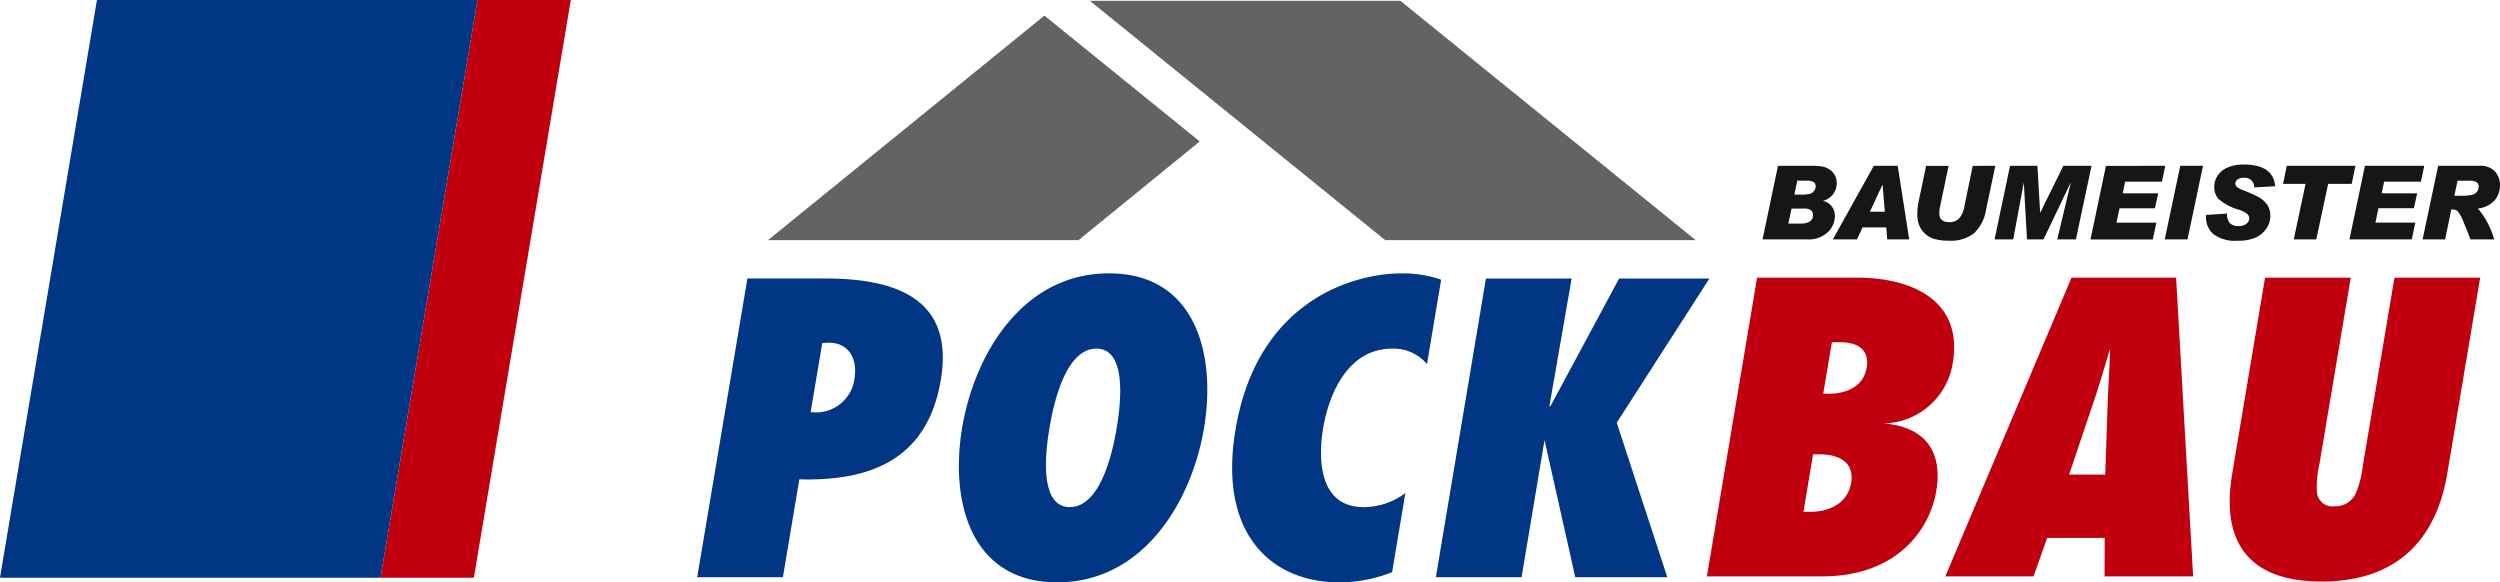 <svg xmlns="http://www.w3.org/2000/svg" width="252.697" height="58.866" viewBox="0 0 252.697 58.866">
  <g id="Group_14140" data-name="Group 14140" transform="translate(-334.303 -20)">
    <g id="Group_3" data-name="Group 3" transform="translate(404.776 20.083)">
      <g id="Group_1" data-name="Group 1" transform="translate(0)">
        <path id="Path_1479" data-name="Path 1479" d="M424.89,110.847l-3.2,19.02a10.225,10.225,0,0,1-.654,2.644,2.257,2.257,0,0,1-2.239,1.44,1.554,1.554,0,0,1-1.747-1.483,9.4,9.4,0,0,1,.231-2.642l3.19-18.979h-8.663L408.5,130.588c-.617,3.645-1,10.972,9.023,10.972s12.1-7.327,12.713-10.972l3.313-19.741ZM392,130.748l2.365-7.01c.657-1.88,1.194-3.8,1.763-5.683-.02,1.882-.17,3.8-.236,5.683l-.238,7.01Zm12.538,10.291-1.722-30.193H392.248L379.491,141.04h8.916l1.376-3.886H395.6l-.014,3.886Zm-37.39-18.459.874-5.205h.851c1.784,0,2.97.759,2.668,2.563-.33,1.962-2.1,2.642-3.882,2.642Zm-2,11.933.973-5.808h.683c1.993,0,3.509.842,3.166,2.883s-2.191,2.924-4.1,2.924Zm-9.756,6.526h11.632c7.727,0,10.925-4.886,11.548-8.609.682-4.044-1.151-6.526-5.343-6.849a7.221,7.221,0,0,0,7.015-6.127c1.095-6.527-4.5-8.608-9.595-8.608H360.463Z" transform="translate(-253.332 -82.862)" fill="#c0000e" fill-rule="evenodd"/>
        <path id="Path_1480" data-name="Path 1480" d="M188.1,86.84l27.934-22.693,15.7,12.718L219.49,86.84Z" transform="translate(-180.94 -62.654)" fill="#646363" fill-rule="evenodd"/>
        <path id="Path_1481" data-name="Path 1481" d="M275.288,85.7,245.447,61.514h31.385L306.673,85.7Z" transform="translate(-205.754 -61.514)" fill="#646363" fill-rule="evenodd"/>
        <path id="Path_1482" data-name="Path 1482" d="M247.056,132.284l-1.341,7.992a14.233,14.233,0,0,1-5.3,1.039c-7.092,0-12.268-5.086-10.532-15.415,2.272-13.535,12.506-15.816,16.71-15.816a11.779,11.779,0,0,1,4.079.638l-1.431,8.527a4.4,4.4,0,0,0-3.544-1.557c-4.5,0-6.387,4.683-6.95,8.006-.589,3.524-.238,8.01,4.089,8.01A7.034,7.034,0,0,0,247.056,132.284Zm26.474,8.51h-9.3l-3.109-13.855L258.8,140.794h-8.663L255.2,110.6h8.662l-2.255,12.935.14-.08,6.915-12.855h9.127l-9.369,14.576Zm-62.446-15.1c-.315,1.883-1.22,8.01,2.051,8.01s4.429-6.127,4.742-8.01,1.219-8.006-2.051-8.006S211.4,123.817,211.084,125.7Zm-8.832,0c1.237-7.367,6.061-15.614,14.851-15.614s10.84,8.247,9.605,15.614-6.064,15.617-14.85,15.617S201.014,133.066,202.252,125.7Zm-10.881-4.964c.319-1.921-.492-3.645-2.617-3.645l-.64.042L186.94,124.1A3.924,3.924,0,0,0,191.371,120.734Zm-7.234,20.06h-8.662l5.074-30.192h7.895c7.559,0,12.985,2.324,11.654,10.25-1.32,7.85-6.819,10.252-14.3,10.052Z" transform="translate(-175.475 -82.532)" fill="#003684" fill-rule="evenodd"/>
      </g>
      <g id="Group_2" data-name="Group 2" transform="translate(107.679 16.551)">
        <path id="Path_1483" data-name="Path 1483" d="M366.863,90.916h3.381a7.5,7.5,0,0,1,1.013.056,1.985,1.985,0,0,1,.765.281,1.629,1.629,0,0,1,.782,1.409,1.905,1.905,0,0,1-.327,1.063,1.847,1.847,0,0,1-1.043.723v.02a1.506,1.506,0,0,1,1.175,1.568,2.211,2.211,0,0,1-.726,1.6,2.82,2.82,0,0,1-2.071.718H365.3Zm1.045,5.841h1.211q1.28,0,1.28-.863a.627.627,0,0,0-.186-.479,1.146,1.146,0,0,0-.755-.175h-1.23Zm.615-2.933h.77a3.225,3.225,0,0,0,.773-.071.776.776,0,0,0,.44-.3.76.76,0,0,0,.167-.454.525.525,0,0,0-.182-.426,1.188,1.188,0,0,0-.718-.153h-.965Z" transform="translate(-365.298 -90.789)" fill="#161615"/>
        <path id="Path_1484" data-name="Path 1484" d="M385.548,98.355h-2.221l-.1-1.218h-2.39l-.57,1.218h-2.441l4.141-7.439h2.416Zm-2.466-2.8-.225-2.71h-.02l-1.261,2.71Z" transform="translate(-370.719 -90.789)" fill="#161615"/>
        <path id="Path_1485" data-name="Path 1485" d="M400.772,90.916l-.95,4.486a4.137,4.137,0,0,1-1.2,2.326,3.776,3.776,0,0,1-2.556.754,4.876,4.876,0,0,1-1.5-.188,2.438,2.438,0,0,1-.948-.563,2.278,2.278,0,0,1-.56-.855,2.98,2.98,0,0,1-.175-1.027,6.362,6.362,0,0,1,.135-1.33l.755-3.6h2.276l-.88,4.186a3.144,3.144,0,0,0-.06.624q0,.883,1.03.883a1.358,1.358,0,0,0,.927-.335,2.368,2.368,0,0,0,.583-1.3l.836-4.059Z" transform="translate(-377.236 -90.789)" fill="#161615"/>
        <path id="Path_1486" data-name="Path 1486" d="M416.45,90.916l-1.58,7.439h-1.886l1.356-5.683h-.03l-2.716,5.683h-1.671l-.315-5.683h-.02l-1.055,5.683h-1.886l1.566-7.439h2.766l.275,4.714h.02l2.326-4.714Z" transform="translate(-383.191 -90.789)" fill="#161615"/>
        <path id="Path_1487" data-name="Path 1487" d="M431.3,90.916l-.335,1.6h-3.721L427,93.7h3.586l-.33,1.507h-3.581l-.31,1.456H430.4l-.36,1.695h-6.3l1.565-7.439Z" transform="translate(-390.589 -90.789)" fill="#161615"/>
        <path id="Path_1488" data-name="Path 1488" d="M440.843,90.916l-1.571,7.439h-2.3l1.57-7.439Z" transform="translate(-396.316 -90.789)" fill="#161615"/>
        <path id="Path_1489" data-name="Path 1489" d="M451.309,92.884l-2.12.116a.941.941,0,0,0-1.065-.969.969.969,0,0,0-.622.175.523.523,0,0,0-.218.419.46.46,0,0,0,.175.338,3.046,3.046,0,0,0,.831.408,11.4,11.4,0,0,1,1.351.614,2.547,2.547,0,0,1,.85.751,1.929,1.929,0,0,1,.33,1.152,2.21,2.21,0,0,1-.357,1.21,2.72,2.72,0,0,1-1.03.924,4.093,4.093,0,0,1-1.913.363,3.6,3.6,0,0,1-2.476-.68,2.279,2.279,0,0,1-.73-1.745v-.173l2.131-.147a1.316,1.316,0,0,0,.3.982,1.169,1.169,0,0,0,.838.286,1.242,1.242,0,0,0,.823-.238.7.7,0,0,0,.282-.543.605.605,0,0,0-.18-.421,2.611,2.611,0,0,0-.885-.452,5.371,5.371,0,0,1-2.043-1.086,1.775,1.775,0,0,1-.428-1.2A2.053,2.053,0,0,1,445.5,91.8a2.288,2.288,0,0,1,1.025-.82,4.037,4.037,0,0,1,1.613-.292Q451.119,90.692,451.309,92.884Z" transform="translate(-399.49 -90.692)" fill="#161615"/>
        <path id="Path_1490" data-name="Path 1490" d="M465.369,90.916l-.375,1.827h-2.381l-1.2,5.613h-2.275l1.19-5.613h-2.275l.38-1.827Z" transform="translate(-405.438 -90.789)" fill="#161615"/>
        <path id="Path_1491" data-name="Path 1491" d="M477.446,90.916l-.335,1.6H473.39l-.245,1.183h3.586L476.4,95.2h-3.581l-.31,1.456h4.037l-.36,1.695h-6.3l1.565-7.439Z" transform="translate(-410.558 -90.789)" fill="#161615"/>
        <path id="Path_1492" data-name="Path 1492" d="M484.5,90.916h4.171a1.991,1.991,0,0,1,1.58.573,2.028,2.028,0,0,1,.5,1.38,2.346,2.346,0,0,1-.53,1.525,2.613,2.613,0,0,1-1.7.835,8.5,8.5,0,0,1,1.65,3.126h-2.4q-.3-.807-.707-1.764a3.44,3.44,0,0,0-.613-1.108.807.807,0,0,0-.5-.153h-.12l-.625,3.025h-2.275Zm1.641,3.024h.43a5.854,5.854,0,0,0,1.4-.1.839.839,0,0,0,.473-.343.861.861,0,0,0,.155-.464.564.564,0,0,0-.185-.447,1.333,1.333,0,0,0-.8-.162h-1.15Z" transform="translate(-416.209 -90.789)" fill="#161615"/>
      </g>
    </g>
    <g id="Group_5" data-name="Group 5" transform="translate(18182 14082)">
      <path id="Path_1493" data-name="Path 1493" d="M142.052,119.762l9.8-58.395h-9.436l-9.8,58.395Z" transform="translate(-17941.852 -14123.367)" fill="#c0000e" fill-rule="evenodd"/>
      <path id="Path_1494" data-name="Path 1494" d="M103.272,119.762l9.8-58.395H74.609l-9.8,58.395Z" transform="translate(-17912.508 -14123.367)" fill="#003684" fill-rule="evenodd"/>
    </g>
  </g>
</svg>
